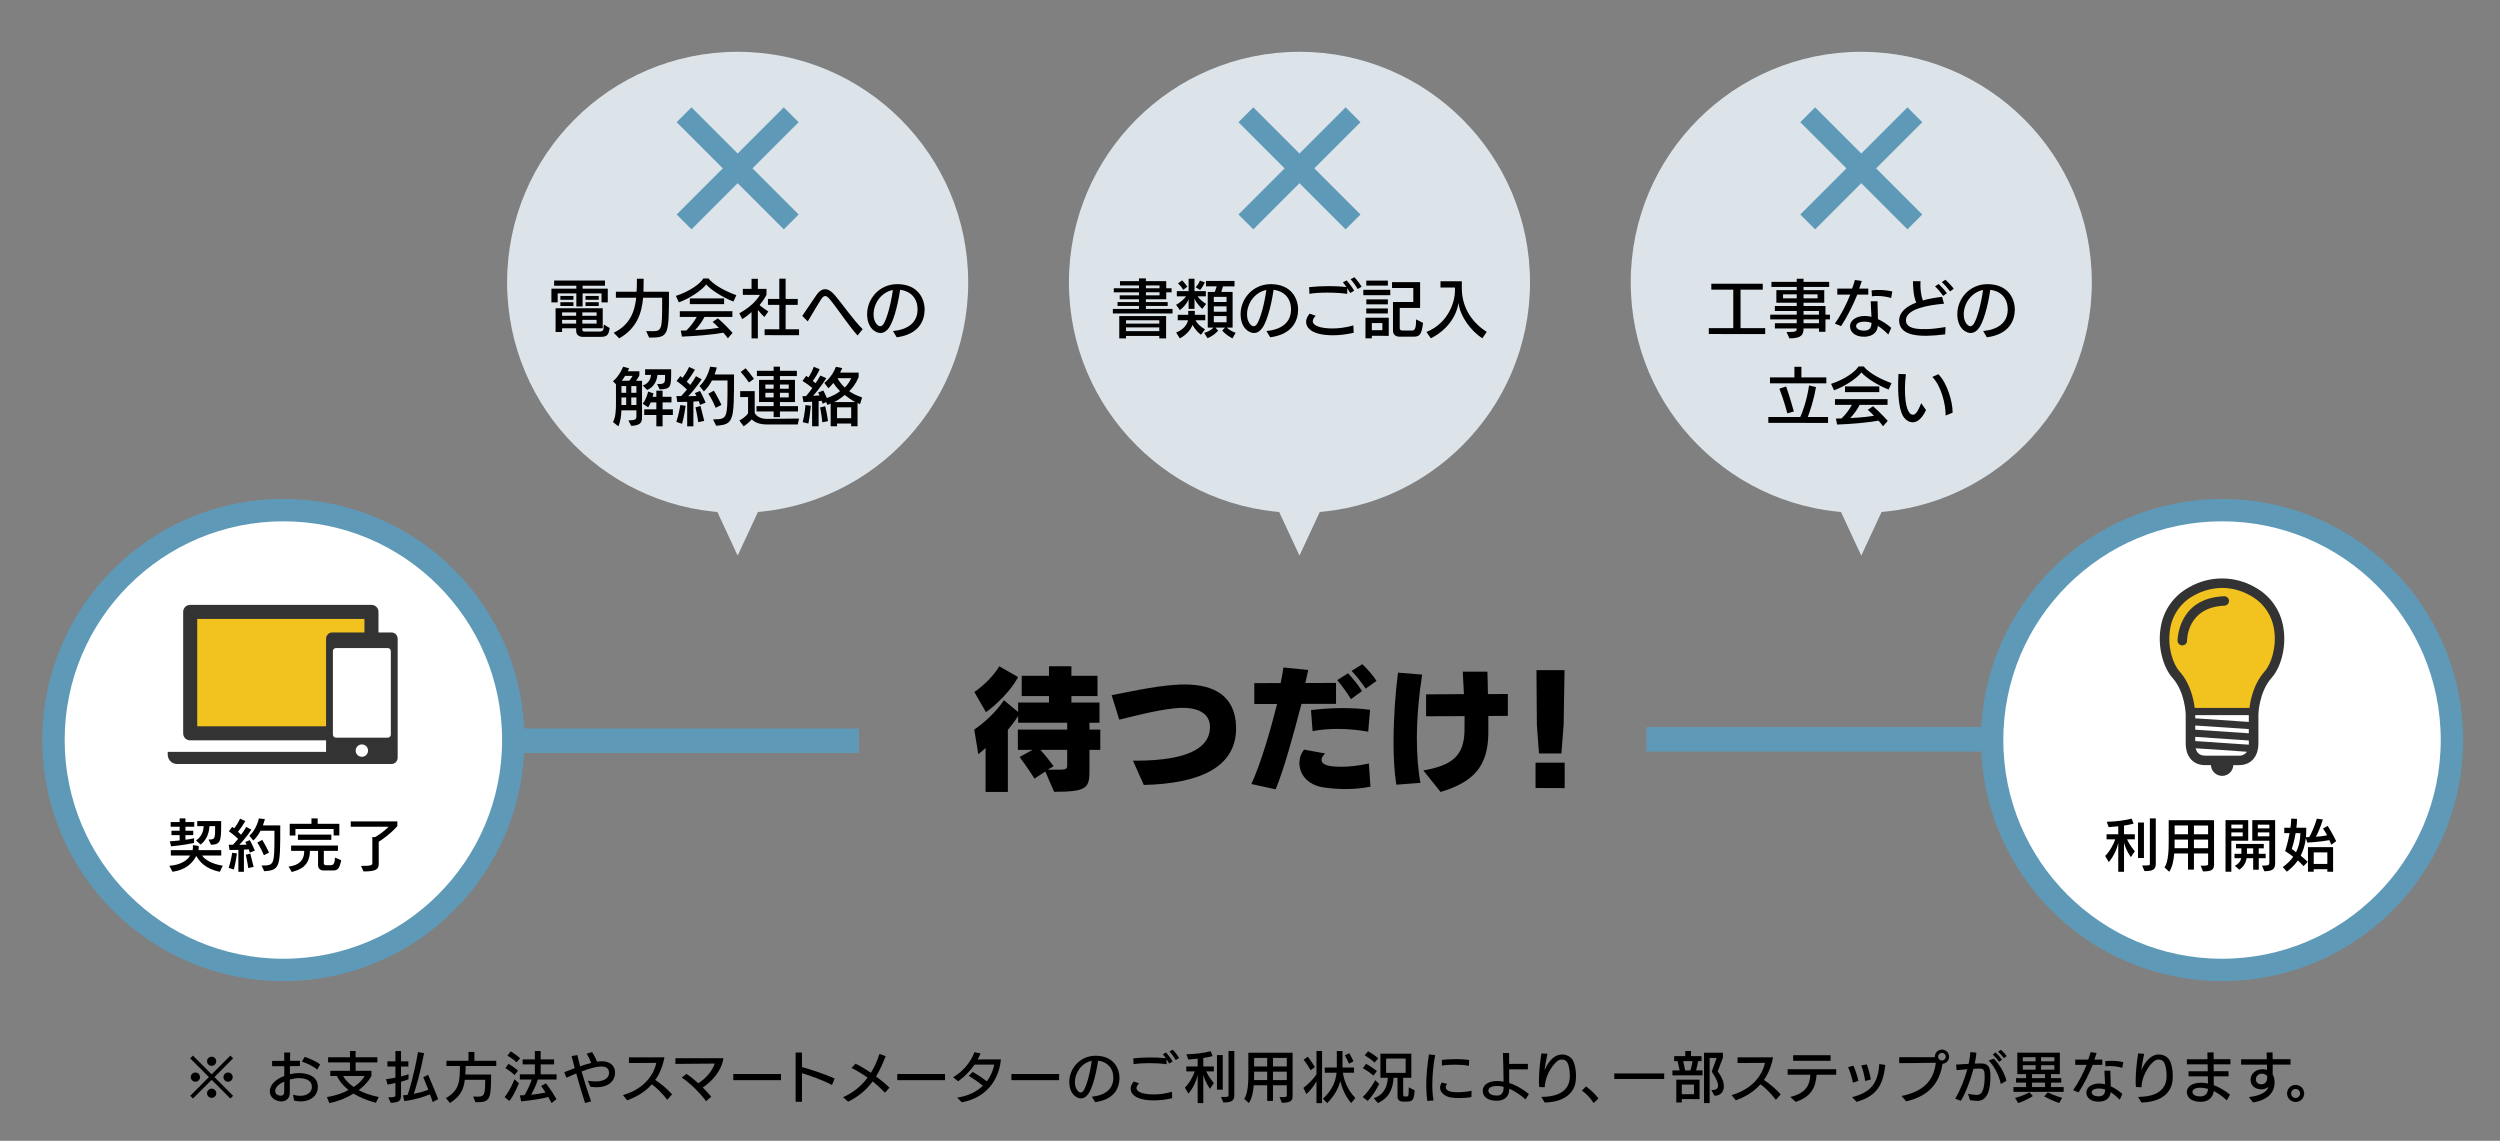 <?xml version="1.0" encoding="utf-8"?>
<!-- Generator: Adobe Illustrator 25.1.0, SVG Export Plug-In . SVG Version: 6.00 Build 0)  -->
<svg version="1.1" id="レイヤー_1" xmlns="http://www.w3.org/2000/svg" xmlns:xlink="http://www.w3.org/1999/xlink" x="0px"
	 y="0px" viewBox="0 0 767 350" style="enable-background:new 0 0 767 350;" xml:space="preserve">
<rect x="0" y="0" width="767" height="350" fill="#808080" stroke="none"/>
<style type="text/css">
	.st0{fill:#5E9AB8;}
	.st1{fill:#FFFFFF;stroke:#5E9AB8;stroke-width:6.862;stroke-miterlimit:10;}
	.st2{fill:#DDE4E9;}
	.st3{fill:none;stroke:#5E9AB8;stroke-width:6.447;stroke-miterlimit:10;}
	.st4{fill:#F2C21E;}
	.st5{fill:#FFFFFF;}
	.st6{fill:#333333;}
</style>
<g>
	
		<rect x="505.135" y="223.068" transform="matrix(-1 -1.224647e-16 1.224647e-16 -1 1123.448 453.647)" class="st0" width="113.179" height="7.51"/>
	<circle class="st1" cx="681.718" cy="227.042" r="70.532"/>
</g>
<g>
	<circle class="st2" cx="226.312" cy="86.624" r="70.73"/>
	<polygon class="st2" points="226.312,170.458 238.049,145.227 214.575,145.227 	"/>
	<g>
		<path d="M184.548,92.775v-2.769h-5.809v4.028h-1.917v-4.028h-5.732v2.769h-1.917v-4.202h7.649v-0.91h-6.816v-1.588h15.607v1.588
			h-6.874v0.91h7.726v4.202H184.548z M178.681,103.348c0,0-1.917,0.019-1.917-1.859v-0.775h-4.318v1.143h-1.994v-7.281h14.464v6.138
			h-6.254v0.484c0,0.503,0.62,0.523,0.62,0.523h4.299c1.414,0,1.665-0.174,1.665-2.149l1.801,1.065
			c-0.31,2.208-0.852,2.711-2.827,2.711H178.681z M171.923,91.981V90.8h4.008v1.181H171.923z M171.923,93.879v-1.162h4.008v1.162
			H171.923z M176.764,95.854h-4.318v1.026h4.318V95.854z M176.764,98.139h-4.318v1.143h4.318V98.139z M183.037,95.854h-4.376v1.026
			h4.376V95.854z M183.037,98.139h-4.376v1.143h4.376V98.139z M179.629,91.981V90.8h4.066v1.181H179.629z M179.629,93.879v-1.162
			h4.066v1.162H179.629z"/>
		<path d="M198.23,101.586c0.775,0,1.414,0.02,1.956,0.02c2.885,0,2.962-0.659,2.962-8.888v-1.375h-5.848
			c-0.426,4.976-2.053,9.449-7.319,12.47l-1.704-1.723c4.783-2.304,6.429-6.177,6.913-10.747h-6.235v-1.84h6.351
			c0.097-1.258,0.097-2.614,0.097-3.989h2.072c0,1.375-0.02,2.75-0.058,3.989h7.823c0,13.69-0.097,14.077-6.08,14.077
			L198.23,101.586z"/>
		<path d="M225.022,92.524c-3.35-1.278-7.009-3.66-8.346-5.248c-1.355,1.762-5.073,4.318-8.403,5.48l-0.91-1.975
			c4.415-1.433,7.552-3.854,8.423-5.344h1.607c1.026,1.355,3.756,3.388,8.52,5.131L225.022,92.524z M223.319,103.793
			c-0.484-0.639-0.93-1.201-1.395-1.724c-3.64,0.659-8.307,1.026-12.702,1.201l-0.368-1.839c0.62,0,1.162-0.039,1.724-0.039
			c1.51-1.414,2.595-3.117,3.175-4.163h-5.189v-1.762h16.13v1.762h-8.559c-0.542,1.123-1.607,2.711-2.885,4.047
			c3.679-0.174,5.848-0.484,7.281-0.697c-0.91-1.026-1.917-1.82-1.917-1.82l1.626-1.104c0,0,2.111,1.781,4.512,4.473
			L223.319,103.793z M211.643,93.318v-1.762h10.514v1.762H211.643z"/>
		<path d="M230.573,103.812v-8.055c-0.658,0.62-1.743,1.491-2.866,2.13l-0.891-1.762c4.86-2.653,6.312-5.654,6.312-5.654h-5.228
			v-1.839h2.672v-3.098h1.937v3.098h2.653v1.82c0,0-0.639,1.375-2.13,3.137c0.542,0.562,1.626,1.259,2.691,1.975l-1.201,1.685
			c-0.852-0.736-1.549-1.646-2.014-2.188v8.752H230.573z M234.581,102.825v-1.801h4.512v-7.494h-3.485v-1.82h3.485v-6.215h1.937
			v6.215h3.718v1.82h-3.718v7.494h4.125v1.82L234.581,102.825z"/>
		<path d="M263.097,102.941c-2.885-3.214-6.681-9.043-8.675-11.308c-0.445-0.523-0.852-0.813-1.259-0.813
			c-0.368,0-0.755,0.271-1.162,0.891c-1.123,1.685-2.982,4.957-4.183,6.894l-1.685-1.685c1.026-1.414,3.35-5.015,4.473-6.583
			c0.813-1.123,1.685-1.607,2.537-1.607c0.91,0,1.801,0.542,2.634,1.452c2.072,2.266,5.925,7.9,8.888,10.805L263.097,102.941z"/>
		<path d="M283.673,95.157c-0.078,3.253-1.743,7.416-8.559,8.326l-1.143-1.917c4.357-0.426,7.417-2.42,7.532-6.409v-0.213
			c0-3.718-2.401-5.673-5.344-6.042c-0.929,6.196-2.343,10.127-3.446,11.695c-0.717,1.007-1.607,1.569-2.595,1.569
			c-1.549,0-4.086-1.569-4.086-5.829c0-4.55,3.64-9.159,9.256-9.159h0.174c6.293,0.097,8.21,4.589,8.21,7.784V95.157z
			 M268.008,96.455c0,2.498,1.355,3.64,2.014,3.64c0.445,0,0.852-0.368,1.104-0.794c0.929-1.549,2.149-5.596,2.808-10.34
			C270.332,89.677,268.008,93.124,268.008,96.455z"/>
		<path d="M192.79,128.959c2.324,0,2.459-0.426,2.459-1.239v-1.839h-4.608c-0.039,1.53-0.213,3.253-0.929,4.918l-1.646-1.316
			c0.813-1.491,0.91-3.621,0.91-5.46v-6.119l-0.91-0.929c2.13-1.801,3.098-4.473,3.098-4.473l1.859,0.523
			c0,0-0.194,0.445-0.426,0.871h3.563v1.278c0,0-0.426,0.871-0.987,1.646h1.801v11.269c0,1.743-0.717,2.421-3.331,2.576
			L192.79,128.959z M192.112,118.445h-1.452v2.072h1.452V118.445z M192.112,121.95h-1.452v2.305h1.452V121.95z M191.783,115.308
			c-0.232,0.407-0.717,1.123-1.026,1.511h2.285c0.581-0.678,1.046-1.511,1.046-1.511H191.783z M195.249,118.445h-1.568v2.072h1.568
			V118.445z M195.249,121.95h-1.568v2.305h1.568V121.95z M201.581,117.787c0.174,0,0.368,0.039,0.523,0.039
			c2.168,0,1.897-0.697,1.936-2.789h-2.343c-0.116,1.355-0.736,3.543-3.137,4.608l-1.375-1.375c1.936-0.62,2.44-2.169,2.556-3.234
			h-1.82v-1.743h7.997v0.194c0,5.383-0.02,5.828-3.524,5.983L201.581,117.787z M201.368,130.799v-3.485h-3.718v-1.723h3.718v-2.13
			h-1.724c-0.213,0.484-0.484,1.065-0.774,1.51l-1.685-1.104c1.162-1.433,1.665-3.737,1.665-3.737l1.646,0.562
			c0,0-0.097,0.503-0.291,1.045h1.162v-1.878h1.917v1.878h2.73v1.724h-2.73v2.13h3.156v1.723h-3.156v3.485H201.368z"/>
		<path d="M207.499,129.443c0.813-2.439,1.22-5.17,1.22-5.17l1.626,0.232c0,0-0.503,3.621-1.084,5.519L207.499,129.443z
			 M210.829,130.799v-7.513c-1.646,0.039-3.04,0.039-3.04,0.039l-0.271-1.82c0,0,0.581,0.02,1.452,0.02
			c0.639-0.678,1.239-1.336,1.782-1.995c-0.775-0.793-2.053-1.859-3.176-2.633l1.162-1.51c0.232,0.174,0.445,0.329,0.659,0.523
			c0.562-0.736,1.394-1.937,2.014-3.331l1.801,0.833c-0.755,1.317-1.839,2.885-2.517,3.679c0.387,0.349,0.774,0.697,1.065,1.007
			c1.123-1.491,1.762-2.691,1.762-2.691l1.762,0.968c0,0-1.994,3.001-4.144,5.189c0.62,0,1.975-0.039,2.517-0.077
			c-0.155-0.349-0.465-0.891-0.465-0.891l1.568-0.659c0.968,1.724,1.724,3.602,1.724,3.602l-1.743,0.678
			c0,0-0.097-0.503-0.349-1.123c-0.387,0.039-1.162,0.078-1.665,0.097v7.61H210.829z M214.218,129.521c0,0-0.31-2.266-0.852-4.55
			l1.549-0.407c0.639,2.479,1.142,4.55,1.142,4.57L214.218,129.521z M218.768,128.669c4.337-0.077,4.435-0.019,4.435-10.495v-1.452
			h-4.764c-0.62,1.201-1.452,2.401-2.498,3.369l-1.336-1.665c2.498-2.188,3.253-5.925,3.253-5.925l2.053,0.232
			c0,0-0.213,0.91-0.658,2.149h5.944c0,14.31-0.019,15.355-5.499,15.723L218.768,128.669z M219.582,125.125
			c-1.084-2.653-2.266-4.337-2.266-4.337l1.704-0.929c0,0,1.084,1.723,2.324,4.356L219.582,125.125z"/>
		<path d="M235.124,130.218c-2.033,0-3.505-0.601-4.493-1.549c-0.484,0.562-1.278,1.336-2.479,2.13l-1.316-1.781
			c1.917-1.007,2.672-2.208,2.672-2.208v-4.996h-2.42v-1.82h4.454v6.7c0.484,0.949,1.685,1.82,3.834,1.82h0.078l9.701-0.097
			l-0.407,1.801H235.124z M229.779,117.341c0,0-1.2-1.781-2.537-3.233l1.511-1.123c1.375,1.549,2.556,3.253,2.556,3.253
			L229.779,117.341z M239.287,126.229v1.743h-1.937v-1.743h-5.248v-1.627h5.248v-1.258h-4.473v-6.797h4.473v-1.162h-5.131v-1.626
			h5.131V112.5h1.937v1.259h5.189v1.626h-5.189v1.162h4.608v6.797h-4.608v1.258h5.538v1.627H239.287z M237.35,117.98h-2.537v1.278
			h2.537V117.98z M237.35,120.517h-2.537v1.414h2.537V120.517z M241.978,117.98h-2.691v1.278h2.691V117.98z M241.978,120.517h-2.691
			v1.414h2.691V120.517z"/>
		<path d="M261.141,130.78v-0.833h-4.337v0.833h-1.956v-7.01c-0.232,0.155-0.62,0.349-0.949,0.465l-0.465-0.891l-1.045,0.522
			l-0.31-0.929c-0.368,0.058-0.542,0.116-0.929,0.136v7.707h-1.995v-7.533c-1.297,0.078-2.653,0.116-2.653,0.116l-0.31-1.839h1.104
			c0.794-0.91,1.491-1.839,1.937-2.479c-0.639-0.542-1.878-1.491-3.04-2.168l1.162-1.569c0.232,0.174,0.503,0.349,0.678,0.503
			c0.581-0.891,1.239-2.149,1.626-3.272l1.82,0.735c-0.6,1.375-1.472,2.769-2.111,3.563c0.368,0.31,0.601,0.503,0.833,0.717
			c0.852-1.162,1.491-2.343,1.491-2.343l1.82,0.813c0,0-1.878,3.04-4.066,5.421c0.581-0.019,1.491-0.077,1.995-0.135
			c-0.097-0.271-0.291-0.62-0.446-0.872l1.607-0.639c0.465,0.949,0.852,1.743,1.104,2.323c1.685-0.62,3.098-1.336,4.028-2.13
			c-0.988-0.949-1.607-1.82-2.072-2.498c-0.755,0.968-1.511,1.626-1.511,1.626l-1.239-1.646c0,0,2.362-1.724,3.544-4.938
			l1.956,0.406c-0.213,0.484-0.445,0.949-0.678,1.375h5.693v1.355c0,0-0.891,2.479-2.885,4.337c1.065,0.794,2.343,1.355,3.97,1.936
			l-0.659,2.072c-0.213-0.078-0.522-0.291-0.755-0.407v7.165H261.141z M246.27,129.521c0.659-2.517,0.833-5.248,0.833-5.248
			l1.665,0.213c0,0-0.329,3.505-0.755,5.461L246.27,129.521z M252.292,129.56c0,0-0.271-2.556-0.678-4.55l1.569-0.368
			c0.562,2.285,0.852,4.55,0.852,4.57L252.292,129.56z M262.38,123.344c-1.007-0.503-2.439-1.53-3.233-2.169
			c-0.794,0.716-2.188,1.704-3.234,2.169H262.38z M261.141,124.971h-4.337v3.331h4.337V124.971z M256.919,116.025
			c0.445,0.774,1.084,1.762,2.246,2.866c1.453-1.375,1.975-2.866,1.975-2.866H256.919z"/>
	</g>
	<line class="st3" x1="209.874" y1="35.211" x2="242.75" y2="68.087"/>
	<line class="st3" x1="242.75" y1="35.211" x2="209.874" y2="68.087"/>
</g>
<g>
	<circle class="st2" cx="398.676" cy="86.624" r="70.73"/>
	<polygon class="st2" points="398.676,170.458 410.413,145.227 386.939,145.227 	"/>
	<g>
		<path d="M341.42,96.164V94.79h8.016v-0.93h-6.583v-1.181h6.583v-0.871h-5.906v-1.201h5.906v-0.93h-7.726v-1.239h7.726v-0.852
			h-5.828V86.25h5.828v-0.833h2.13v0.833h6.235v2.188h1.646v1.239h-1.646v2.13h-6.235v0.871h6.68v1.181h-6.68v0.93h8.171v1.375
			H341.42z M355.671,103.812v-0.755h-10.205v0.755h-2.072v-6.835h14.368v6.854L355.671,103.812z M355.671,98.255h-10.205v1.026
			h10.205V98.255z M355.671,100.443h-10.205v1.143h10.205V100.443z M355.749,87.586h-4.182v0.852h4.182V87.586z M355.749,89.677
			h-4.182v0.93h4.182V89.677z"/>
		<path d="M368.851,94.75c0,0-1.491-1.2-2.381-3.137v3.156h-1.801v-2.924c-0.949,2.13-2.692,3.292-2.692,3.292l-1.162-1.626
			c0,0,1.685-0.813,3.098-2.595h-2.866V89.31h3.621v-3.795h1.801v3.795h3.485v1.607h-2.537c0.968,1.395,2.633,2.324,2.633,2.324
			L368.851,94.75z M368.463,102.709c-1.181-0.852-2.091-2.091-2.595-3.04c-0.62,1.646-2.014,3.176-3.911,4.144l-1.123-1.801
			c2.014-0.774,3.253-2.13,3.66-3.756h-3.156V96.59h3.214v-1.22h2.014v1.22h3.214v1.665h-2.982c0.407,0.93,1.472,1.956,2.885,2.789
			L368.463,102.709z M363.022,88.922c0,0-0.678-1.181-1.607-1.975l1.259-0.93c0.91,0.852,1.588,1.937,1.588,1.937L363.022,88.922z
			 M366.837,88.128c0,0,0.91-0.91,1.297-2.053l1.53,0.562c-0.658,1.395-1.472,2.324-1.472,2.324L366.837,88.128z M378.145,103.812
			c-2.014-0.968-3.175-2.401-3.175-2.401l0.891-0.91h-2.982l0.852,0.93c0,0-1.336,1.607-3.292,2.323l-0.987-1.626
			c1.414-0.426,2.401-1.065,2.827-1.626h-1.743v-10.94h2.169c0.213-0.542,0.445-1.258,0.581-1.723h-3.292v-1.646h8.752v1.666h-3.543
			c-0.136,0.542-0.33,1.2-0.503,1.704h3.466v10.94h-1.801c0.503,0.503,1.491,1.162,2.711,1.588L378.145,103.812z M376.306,91.072
			h-3.912v1.587h3.912V91.072z M376.306,93.976h-3.912v1.665h3.912V93.976z M376.306,96.978h-3.912v1.897h3.912V96.978z"/>
		<path d="M398.257,95.157c-0.077,3.253-1.743,7.416-8.559,8.326l-1.143-1.917c4.356-0.426,7.416-2.42,7.532-6.409v-0.213
			c0-3.718-2.4-5.673-5.344-6.042c-0.93,6.196-2.344,10.127-3.447,11.695c-0.716,1.007-1.606,1.569-2.595,1.569
			c-1.549,0-4.085-1.569-4.085-5.829c0-4.55,3.64-9.159,9.255-9.159h0.175c6.293,0.097,8.21,4.589,8.21,7.784V95.157z
			 M382.592,96.455c0,2.498,1.355,3.64,2.014,3.64c0.445,0,0.853-0.368,1.104-0.794c0.93-1.549,2.149-5.596,2.808-10.34
			C384.915,89.677,382.592,93.124,382.592,96.455z"/>
		<path d="M415.31,102.089c-2.227,0.523-4.376,0.774-6.352,0.774c-6.622,0-8.249-2.381-8.249-4.105c0-0.833,0.368-1.704,1.104-2.537
			l1.839,0.658c-0.581,0.581-0.891,1.143-0.891,1.646c0,1.414,2.401,2.246,6.061,2.246c1.956,0,4.163-0.29,6.391-0.929
			L415.31,102.089z M414.244,89.891c-0.252-0.465-0.581-0.988-0.91-1.491v1.762c-1.858-0.271-4.008-0.387-6.08-0.387
			c-2.053,0-4.008,0.116-5.519,0.368l-0.097-2.052c1.897-0.194,3.931-0.31,6.061-0.31c1.763,0,3.563,0.078,5.402,0.271
			c-0.367-0.503-0.735-1.007-1.104-1.414l1.162-0.62c0.735,0.833,1.704,2.13,2.304,3.176L414.244,89.891z M416.549,88.67
			c-0.62-1.045-1.414-2.149-2.188-3.001l1.162-0.62c0.678,0.697,1.607,1.878,2.227,2.924L416.549,88.67z"/>
		<path d="M418.265,90.568v-1.666h8.269v1.666H418.265z M420.879,103.019v0.775h-1.955v-6.312h7.145v5.557L420.879,103.019z
			 M419.175,87.625v-1.53h6.622v1.53H419.175z M419.175,96.164v-1.53h6.622v1.53H419.175z M419.194,93.376v-1.53h6.603v1.53H419.194
			z M424.112,99.107h-3.233v2.208h3.233V99.107z M429.186,103.29c0,0-1.819-0.039-1.819-1.801v-8.83h6.234v-4.298h-6.525V86.56
			h8.617v7.919h-6.255v6.216c0,0.736,0.813,0.716,0.813,0.716h2.75c0.909,0,1.452-0.078,1.452-3.427l2.149,1.104
			c-0.484,3.583-1.026,4.202-2.905,4.202H429.186z"/>
		<path d="M454.777,103.793c-3.505-2.285-6.777-6.623-7.319-10.863c-0.639,4.298-3.641,8.442-8.481,10.863l-1.355-1.937
			c7.126-2.866,8.753-9.875,8.753-12.373v-1.278h-4.435v-1.917h6.545v2.188c0,4.899,2.266,9.914,7.648,13.341L454.777,103.793z"/>
	</g>
	<line class="st3" x1="382.238" y1="35.211" x2="415.113" y2="68.087"/>
	<line class="st3" x1="415.113" y1="35.211" x2="382.238" y2="68.087"/>
</g>
<g>
	<circle class="st2" cx="571.039" cy="86.624" r="70.73"/>
	<polygon class="st2" points="571.039,170.458 582.776,145.227 559.302,145.227 	"/>
	<g>
		<path d="M524.255,102.477v-1.801h7.513V88.864h-6.738v-1.82h15.781v1.82h-6.816v11.812h7.571v1.82L524.255,102.477z"/>
		<path d="M558.057,101.799v-1.026h-4.725c0,1.937-0.64,3.04-4.338,3.04l-0.891-1.956h0.697c2.11,0,2.439-0.213,2.439-1.084h-6.699
			v-1.607h6.699v-1.181h-8.133v-1.452h8.133v-1.123h-6.719v-1.53h6.719v-1.007h-6.254v-3.854h6.254v-0.987h-7.765v-1.549h7.765
			v-0.968h2.092v0.968h7.861v1.549h-7.861v0.987h6.351v3.854h-6.351v1.007h6.719v2.653h1.375v1.452h-1.375v3.814H558.057z
			 M551.24,90.297h-4.202v1.239h4.202V90.297z M557.63,90.297h-4.298v1.239h4.298V90.297z M558.057,95.409h-4.725v1.123h4.725
			V95.409z M558.057,97.984h-4.725v1.181h4.725V97.984z"/>
		<path d="M562.93,99.262c1.994-2.769,3.582-6.002,4.743-8.888h-3.988v-1.839h4.55c0.349-0.949,0.62-1.84,0.853-2.634l2.11,0.31
			c-0.232,0.736-0.503,1.51-0.794,2.324h2.788v1.839h-3.369c-1.297,3.176-3.001,6.661-4.976,9.682L562.93,99.262z M579.33,102.631
			c-1.046-1.045-2.11-1.975-3.195-2.653c-0.232,2.053-1.626,3.214-3.969,3.331h-0.368c-2.498,0-4.202-1.316-4.202-3.156v-0.039
			c0-2.091,2.266-3.176,4.473-3.176c0.678,0,1.375,0.078,2.092,0.252c-0.059-1.51-0.175-3.253-0.232-4.764h2.091
			c0.059,1.743,0.116,3.641,0.136,5.48c1.355,0.62,2.73,1.51,4.086,2.672L579.33,102.631z M571.934,101.431
			c1.801-0.039,2.188-0.968,2.246-2.401c-0.678-0.232-1.375-0.349-2.092-0.349c-1.858,0-2.633,0.659-2.633,1.336v0.019
			c0,0.697,0.774,1.395,2.343,1.395H571.934z M580.201,91.42c-1.277-0.387-2.885-0.62-4.279-0.62c-0.581,0-1.123,0.039-1.607,0.116
			l-0.116-1.82c0.543-0.097,1.298-0.136,2.131-0.136c1.336,0,2.924,0.136,4.24,0.465L580.201,91.42z"/>
		<path d="M596.789,102.573c-1.839,0.252-3.95,0.426-5.499,0.445h-0.562c-2.866,0-7.958-0.368-8.074-4.569v-0.097
			c0-2.556,2.168-4.337,5.247-5.519c-0.91-2.052-0.968-4.938-1.007-6.564h2.323c-0.019,0.271-0.038,0.62-0.038,0.987
			c0,1.452,0.193,3.485,0.755,4.918c1.82-0.523,3.854-0.872,5.887-1.104l0.6,2.11c-4.646,0.387-11.676,1.549-11.676,5.035v0.039
			c0,2.498,3.233,2.711,5.461,2.711h1.045c1.104,0,3.641-0.291,5.635-0.639L596.789,102.573z M596.17,90.781
			c-0.678-0.949-1.588-2.091-2.498-2.905l1.104-0.755c0.794,0.774,1.82,1.859,2.537,2.827L596.17,90.781z M598.3,89.406
			c-0.736-0.987-1.704-2.072-2.557-2.846l1.085-0.736c0.755,0.62,1.84,1.762,2.575,2.75L598.3,89.406z"/>
		<path d="M618.14,95.157c-0.077,3.253-1.742,7.416-8.559,8.326l-1.142-1.917c4.356-0.426,7.416-2.42,7.532-6.409v-0.213
			c0-3.718-2.401-5.673-5.345-6.042c-0.93,6.196-2.343,10.127-3.446,11.695c-0.717,1.007-1.607,1.569-2.595,1.569
			c-1.549,0-4.086-1.569-4.086-5.829c0-4.55,3.641-9.159,9.256-9.159h0.174c6.294,0.097,8.21,4.589,8.21,7.784V95.157z
			 M602.476,96.455c0,2.498,1.355,3.64,2.014,3.64c0.445,0,0.852-0.368,1.104-0.794c0.93-1.549,2.149-5.596,2.808-10.34
			C604.799,89.677,602.476,93.124,602.476,96.455z"/>
		<path d="M542.527,129.734v-1.801h9.798c0.543-1.123,2.033-4.996,2.691-9.682l2.131,0.503c-0.736,4.299-1.898,7.494-2.518,9.178
			h6.216v1.82L542.527,129.734z M543.031,117.612v-1.82h7.493v-3.253h2.149v3.253h7.648v1.82H543.031z M548.356,126.81
			c0,0-1.065-4.085-2.44-7.571l2.072-0.678c1.239,3.543,2.362,7.687,2.362,7.687L548.356,126.81z"/>
		<path d="M579.428,119.51c-3.351-1.278-7.01-3.66-8.346-5.248c-1.355,1.762-5.073,4.318-8.404,5.48l-0.91-1.975
			c4.415-1.433,7.552-3.854,8.424-5.344h1.606c1.026,1.355,3.757,3.388,8.521,5.131L579.428,119.51z M577.724,130.78
			c-0.484-0.639-0.93-1.201-1.395-1.724c-3.641,0.659-8.307,1.026-12.702,1.201l-0.368-1.839c0.62,0,1.162-0.039,1.724-0.039
			c1.51-1.414,2.595-3.117,3.176-4.163h-5.189v-1.762h16.13v1.762h-8.559c-0.543,1.123-1.607,2.711-2.886,4.047
			c3.679-0.174,5.848-0.484,7.281-0.697c-0.91-1.026-1.917-1.82-1.917-1.82l1.626-1.104c0,0,2.11,1.781,4.512,4.473L577.724,130.78z
			 M566.047,120.304v-1.762h10.515v1.762H566.047z"/>
		<path d="M590.903,125.823c-1.607,3.311-3.156,3.737-4.105,3.737s-1.897-0.484-2.672-1.491c-1.259-1.607-1.781-5.519-1.781-9.701
			c0-1.201,0.038-2.44,0.116-3.64l2.265,0.077c-0.174,1.355-0.29,2.943-0.29,4.531c0,6.061,1.297,7.9,2.439,7.9
			c0.116,0,0.232-0.02,0.349-0.058c0.853-0.291,1.549-1.898,2.208-3.485L590.903,125.823z M596.925,127.488v-0.077
			c0-3.331-1.278-8.869-4.086-11.773l1.84-0.833c2.77,2.73,4.376,8.52,4.376,11.599v0.213L596.925,127.488z"/>
	</g>
	<line class="st3" x1="554.601" y1="35.211" x2="587.477" y2="68.087"/>
	<line class="st3" x1="587.477" y1="35.211" x2="554.601" y2="68.087"/>
</g>
<g>
	<path d="M334.248,230.064v5.946c0,5.623-0.364,6.917-10.841,6.917l-2.71-6.229l-3.317,2.185c0,0-2.144-3.438-4.571-6.634
		l3.964-2.185h-4.49v-6.229h15.129v-2.104h-15.048v-2.063c-1.254,2.023-3.155,4.248-3.155,4.248v19.053h-6.836v-13.511
		c-0.849,0.849-2.225,1.941-2.225,1.941l-1.254-7.564c0,0,5.623-3.681,9.102-9.021l4.369,3.641v-2.913h9.465v-1.981h-8.374v-6.229
		h8.374v-2.913h6.877v2.913h8.009v6.229h-8.009v1.981h8.616v6.189h-3.074v2.104h3.317v6.229H334.248z M298.935,212.307
		c0,0,4.935-3.276,7.645-7.889l5.785,3.317c-3.56,6.392-9.87,10.76-9.87,10.76L298.935,212.307z M327.412,230.064H319.2
		c2.063,2.266,4.045,5.016,4.045,5.016l-1.82,1.052h3.843c1.941,0,2.144-0.404,2.144-1.213V230.064z"/>
	<path d="M379.232,223.431c0,12.135-11.447,16.989-28.315,17.394l-3.317-7.442h0.688c17.92,0,22.936-4.814,22.936-10.355
		c0-3.884-3.236-5.866-8.414-5.866c-0.931,0-1.942,0.081-2.994,0.202c-6.067,0.729-12.863,2.589-16.423,3.438l-2.346-7.523
		c4.854-0.89,12.459-2.71,19.781-3.195c0.93-0.081,1.82-0.081,2.71-0.081c8.859,0,15.493,3.438,15.695,13.065V223.431z"/>
	<path d="M383.928,240.541c3.074-6.796,5.865-16.585,7.888-24.554h-6.998v-6.392l8.091-0.04c0.364-1.739,0.647-3.357,0.85-4.773
		l7.604,0.769c-0.283,1.335-0.566,2.67-0.89,4.005l9.425-0.04v6.432h-10.599c-2.508,9.546-5.339,19.982-7.928,26.212
		L383.928,240.541z M420.455,241.351c-2.629,0.525-5.218,0.728-7.604,0.728c-2.549,0-4.813-0.202-6.675-0.485
		c-5.137-0.728-7.523-4.166-7.523-7.483c0-1.496,0.485-2.953,1.456-4.126l6.432,1.173c-0.769,0.769-1.092,1.457-1.092,1.982
		c0,1.941,3.762,2.104,6.067,2.104c2.185,0,5.016-0.243,8.454-1.012L420.455,241.351z M419.768,224.482
		c-2.912-0.526-6.189-0.85-9.425-0.85c-2.63,0-5.259,0.202-7.646,0.688l-0.485-6.472c3.114-0.364,6.391-0.607,9.627-0.607
		c2.913,0,5.785,0.162,8.495,0.526L419.768,224.482z M414.469,214.49c-1.093-1.86-2.791-4.166-4.207-5.824l3.316-2.104
		c1.335,1.416,3.074,3.52,4.288,5.461L414.469,214.49z M418.999,211.255c-1.254-1.78-2.872-3.965-4.328-5.421l3.276-2.062
		c1.456,1.335,3.397,3.56,4.369,5.137L418.999,211.255z"/>
	<path d="M428.387,240.743c-0.606-3.722-0.85-8.292-0.85-13.025c0-7.604,0.607-15.654,1.376-21.357l7.402,0.606
		c-1.012,6.432-1.618,13.188-1.618,19.619c0,4.772,0.323,9.385,1.092,13.591L428.387,240.743z M436.68,236.375
		c8.858-1.537,12.378-4.531,12.62-11.853c0.041-1.496,0.041-3.114,0.041-4.813l-11.812,0.04v-6.715l11.609-0.081l-0.364-6.876h7.564
		c0.081,2.062,0.121,4.409,0.161,6.876l6.108-0.04v6.715l-5.986,0.04v5.381c-0.122,10.477-4.976,15.007-14.644,17.92L436.68,236.375
		z"/>
	<path d="M471.105,241.755v-7.767h8.939v7.807L471.105,241.755z M472.157,231.156l-0.647-8.777l-0.121-16.787h8.615l-0.282,16.746
		l-0.688,8.818H472.157z"/>
</g>
<g>
	<path d="M70.669,337.025l-5.731-5.731l-5.731,5.731l-0.846-0.828l5.731-5.749l-5.748-5.748l0.845-0.846l5.748,5.749l5.749-5.749
		l0.829,0.846l-5.731,5.748l5.731,5.749L70.669,337.025z M59.951,331.869c-0.778,0-1.42-0.626-1.42-1.403
		c0-0.778,0.642-1.421,1.42-1.421s1.42,0.643,1.42,1.421C61.371,331.243,60.729,331.869,59.951,331.869z M64.938,327
		c-0.777,0-1.42-0.609-1.42-1.403c0-0.778,0.643-1.403,1.42-1.403c0.761,0,1.403,0.625,1.403,1.403
		C66.341,326.374,65.699,327,64.938,327z M64.938,336.822c-0.777,0-1.42-0.625-1.42-1.403c0-0.777,0.643-1.42,1.42-1.42
		c0.778,0,1.42,0.643,1.42,1.42C66.358,336.197,65.716,336.822,64.938,336.822z M69.977,331.869c-0.778,0-1.42-0.626-1.42-1.403
		c0-0.778,0.643-1.421,1.42-1.421c0.761,0,1.42,0.643,1.42,1.421C71.396,331.243,70.737,331.869,69.977,331.869z"/>
	<path d="M97.51,333.492c0,2.637-2.198,4.429-5.241,4.429c-0.642,0-1.318-0.084-2.029-0.253l-0.338-1.826
		c0.828,0.254,1.572,0.355,2.231,0.355c2.266,0,3.551-1.269,3.551-2.705v-0.085c-0.068-2.012-1.928-2.62-4.092-2.638
		c-0.744,0-1.69,0.152-2.671,0.423c0,1.487-0.017,2.908-0.017,4.092c0,1.961-1.471,2.637-2.519,2.637h-0.034
		c-1.471,0-3.567-0.93-3.567-3.077c0-2.265,2.08-3.837,4.429-4.733v-3.01l-3.736,0.018v-1.623l3.736-0.034
		c0-0.93-0.017-1.809-0.034-2.553h1.843c-0.017,0.761-0.034,1.64-0.034,2.553l3.026-0.017v1.623l-3.06,0.017
		c0,0.828-0.017,1.657-0.017,2.485c0.98-0.236,1.928-0.355,2.722-0.355c1.099,0,5.85,0.187,5.85,4.21V333.492z M87.197,331.818
		c-1.539,0.692-2.773,1.707-2.773,2.925c0,0.963,0.981,1.42,1.691,1.42c0.812-0.017,1.082-0.541,1.082-1.251V331.818z
		 M97.324,328.166c-1.555-1.302-3.5-2.079-4.683-2.451l0.794-1.454c1.15,0.321,3.449,1.251,4.785,2.299L97.324,328.166z"/>
	<path d="M115.319,338.327c-2.722-0.71-5.14-1.725-6.864-2.823c-1.758,1.133-4.312,2.299-7.405,2.925l-0.761-1.86
		c2.79-0.422,5.089-1.284,6.627-2.181c-2.012-1.572-3.094-3.229-3.55-4.277h-2.029v-1.589h6.036v-2.57h-6.712v-1.589h6.712v-1.911
		h1.724v1.911h6.678v1.589h-6.678v2.57h4.853v1.555c0,0-0.93,2.147-3.922,4.379c1.504,0.862,3.652,1.572,6.171,2.113
		L115.319,338.327z M105.294,330.11c0.321,0.812,1.437,2.13,3.195,3.382c2.705-1.759,3.364-3.382,3.364-3.382H105.294z"/>
	<path d="M119.096,336.653c2.062,0,2.215-0.067,2.215-0.964v-3.432c-0.744,0.186-1.488,0.338-2.401,0.507l-0.473-1.674
		c1.099-0.135,2.012-0.287,2.874-0.474v-3.397h-2.452v-1.606h2.452v-3.145h1.725v3.145h2.249v1.606h-2.249v3.043
		c1.217-0.288,2.299-0.693,2.299-0.693v1.556c0,0-0.913,0.389-2.299,0.744v3.77c0,1.928-0.169,2.57-3.145,2.705L119.096,336.653z
		 M132.757,338.107c-0.253-0.744-0.524-1.556-0.862-2.367c-1.657,0.71-4.294,1.606-7.845,2.08l-0.423-1.775
		c0.558-0.034,0.93-0.068,1.437-0.169c0.474-1.302,1.826-5.479,3.179-13.104l1.876,0.339c-1.285,6.509-2.519,10.516-3.162,12.494
		c1.894-0.423,3.331-0.829,4.447-1.285c-0.744-1.995-1.556-3.805-1.556-3.805l1.488-0.777c0,0,1.826,4.193,3.094,7.473
		L132.757,338.107z"/>
	<path d="M145.156,336.417c0.49,0,0.93,0.033,1.302,0.033c2.097,0,2.401-0.389,2.401-5.173h-6.255
		c-0.355,3.06-1.386,5.038-4.531,7.134l-1.285-1.521c4.142-2.315,4.311-5.105,4.311-9.84h-4.142v-1.589h6.78v-2.722h1.809v2.722
		h6.712v1.589h-9.4c0,0.981-0.051,1.843-0.102,2.621h7.913c0,8.048-0.439,8.487-4.802,8.487L145.156,336.417z"/>
	<path d="M154.817,336.586c1.86-2.283,3.009-5.461,3.009-5.461l1.37,1.2c0,0-1.353,3.517-2.908,5.444L154.817,336.586z
		 M157.894,329.823c-1.353-1.251-2.84-2.131-2.84-2.131l0.98-1.335c0,0,1.572,0.98,2.891,2.113L157.894,329.823z M158.486,325.918
		c-1.251-1.184-2.807-2.046-2.807-2.046l0.998-1.319c0,0,1.606,0.964,2.891,2.113L158.486,325.918z M169.238,338.429
		c-0.372-0.677-0.693-1.319-1.031-1.877c-1.217,0.338-3.872,0.913-8.318,1.353l-0.406-1.843c0.524,0,0.98-0.017,1.454-0.067
		c1.065-1.81,1.894-3.771,2.198-4.802h-3.652v-1.589h4.615v-3.044h-3.753v-1.538h3.753v-2.57h1.775v2.57h4.125v1.538h-4.125v3.044
		h4.886v1.589h-5.749c-0.135,0.558-0.964,2.739-2.029,4.684c1.606-0.17,3.162-0.406,4.396-0.711
		c-0.777-1.251-1.369-1.978-1.369-1.978l1.488-0.828c0,0,1.589,1.994,3.229,4.852L169.238,338.429z"/>
	<path d="M179.491,338.395c-0.727-2.181-1.792-5.765-2.705-9.045c-0.998,0.405-2.012,0.846-3.009,1.285l-0.66-1.691l3.212-1.233
		c-0.372-1.403-0.71-2.688-0.963-3.703l1.758-0.321c0.253,1.082,0.541,2.249,0.862,3.449c1.15-0.389,2.316-0.744,3.398-1.031
		c-0.372-0.964-0.93-2.097-1.386-2.841l1.657-0.49c0.474,0.728,1.099,1.894,1.521,2.959c0.237-0.067,0.626-0.102,0.795-0.102
		c0.236-0.017,0.473-0.033,0.693-0.033c2.283,0,3.957,1.149,4.041,3.397v0.102c0,2.418-1.86,4.464-5.698,4.464
		c-0.575,0-1.2-0.051-1.876-0.152l-0.795-1.859c0.862,0.151,1.657,0.236,2.367,0.236c2.705,0,4.159-1.082,4.159-2.604v-0.102
		c-0.068-1.505-1.15-1.877-2.384-1.877c-0.135,0-0.287,0.018-0.422,0.018c-1.386,0.084-3.398,0.659-5.63,1.504
		c0.896,3.146,1.944,6.425,2.925,9.197L179.491,338.395z"/>
	<path d="M204.722,337.431c-1.589-2.079-3.246-3.651-4.734-4.768c-2.282,2.57-5.123,4.041-7.557,4.92l-1.319-1.606
		c6.458-1.843,9.485-6.188,10.246-9.89l-8.403,0.051v-1.742l10.888-0.017c-0.507,2.857-1.521,5.14-2.807,6.949
		c1.572,1.048,3.652,2.688,5.157,4.412L204.722,337.431z"/>
	<path d="M216.614,337.837c-2.062-2.823-5.156-5.715-7.456-7.253l1.437-1.116c0.947,0.575,2.299,1.657,3.635,2.874
		c2.654-1.674,4.362-4.007,5.055-6.035l-12.071,0.102v-1.742c0,0,14.117-0.017,14.743-0.017c-0.592,4.023-3.669,7.236-6.357,8.994
		c1.048,1.049,1.995,2.062,2.604,2.823L216.614,337.837z"/>
	<path d="M224.972,331.396v-1.894h14.641v1.894H224.972z"/>
	<path d="M255.259,332.866c-2.891-1.505-6.458-2.772-9.214-3.618v8.792H244.1v-15.115h1.944v4.446
		c2.231,0.626,7.354,2.249,10.026,3.534L255.259,332.866z"/>
	<path d="M271.496,335.25c-1.082-1.167-2.367-2.35-3.771-3.466c-1.758,2.367-4.125,4.564-7.506,6.205l-1.573-1.37
		c2.976-1.318,5.495-3.279,7.524-6.002c-1.64-1.166-3.331-2.197-4.92-2.958l1.217-1.319c1.302,0.592,3.009,1.623,4.717,2.79
		c1.048-1.674,1.927-3.584,2.638-5.782l1.894,0.693c-0.744,1.927-1.64,4.091-2.942,6.205c1.657,1.233,3.178,2.484,4.125,3.466
		L271.496,335.25z"/>
	<path d="M275.289,331.396v-1.894h14.641v1.894H275.289z"/>
	<path d="M293.657,336.738c3.466-0.491,6.036-1.86,7.861-3.618c-1.353-1.167-2.772-2.131-4.294-3.061l1.184-1.2
		c1.099,0.608,2.857,1.707,4.345,2.891c1.234-1.623,1.961-3.415,2.282-5.14h-6.036c-1.268,1.86-2.942,3.636-5.038,5.14l-1.539-1.268
		c3.263-1.826,5.697-5.156,6.509-7.659l1.894,0.372c-0.236,0.608-0.524,1.218-0.862,1.843c1.927,0,6.577-0.017,7.118-0.017
		c-0.423,4.818-3.229,11.514-12.004,13.17L293.657,336.738z"/>
	<path d="M310.3,331.396v-1.894h14.641v1.894H310.3z"/>
	<path d="M343.46,330.871c-0.068,2.841-1.521,6.476-7.473,7.27l-0.998-1.674c3.804-0.371,6.475-2.113,6.577-5.596v-0.186
		c0-3.246-2.097-4.954-4.667-5.275c-0.812,5.41-2.045,8.843-3.009,10.212c-0.625,0.879-1.403,1.369-2.266,1.369
		c-1.353,0-3.567-1.369-3.567-5.089c0-3.973,3.179-7.997,8.082-7.997h0.152c5.495,0.085,7.168,4.007,7.168,6.797V330.871z
		 M329.783,332.004c0,2.181,1.184,3.179,1.758,3.179c0.389,0,0.744-0.321,0.964-0.693c0.812-1.353,1.876-4.886,2.452-9.028
		C331.812,326.087,329.783,329.096,329.783,332.004z"/>
	<path d="M359.63,336.924c-1.944,0.456-3.821,0.676-5.545,0.676c-5.782,0-7.202-2.079-7.202-3.584c0-0.727,0.321-1.487,0.964-2.215
		l1.606,0.575c-0.507,0.507-0.778,0.997-0.778,1.437c0,1.234,2.097,1.962,5.292,1.962c1.708,0,3.635-0.254,5.579-0.812
		L359.63,336.924z M358.7,326.272c-0.22-0.405-0.507-0.862-0.794-1.302v1.538c-1.623-0.236-3.5-0.338-5.309-0.338
		c-1.792,0-3.5,0.102-4.818,0.321l-0.084-1.792c1.657-0.169,3.432-0.271,5.292-0.271c1.538,0,3.111,0.067,4.717,0.236
		c-0.321-0.439-0.643-0.879-0.964-1.233l1.015-0.541c0.643,0.727,1.488,1.859,2.012,2.772L358.7,326.272z M360.712,325.207
		c-0.541-0.912-1.234-1.876-1.91-2.62l1.014-0.541c0.592,0.608,1.403,1.64,1.944,2.553L360.712,325.207z"/>
	<path d="M367.447,338.429v-8.605c-0.372,1.69-1.335,3.973-2.84,5.697l-1.082-1.826c1.488-1.487,2.722-3.922,3.009-4.987h-2.586
		v-1.521h3.5v-2.384c-0.862,0.084-1.775,0.186-2.874,0.254l-0.575-1.606c2.857-0.067,5.663-0.439,7.438-0.947l0.609,1.488
		c0,0-0.964,0.321-2.875,0.592v2.604h3.229v1.521h-2.316c0.778,1.843,2.333,3.567,2.333,3.567l-1.183,1.759
		c0,0-1.403-1.826-2.063-4.312v8.707H367.447z M373.365,334.303v-10.617h1.775v10.617H373.365z M374.599,336.552
		c2.028,0,2.316-0.017,2.316-0.456v-13.645h1.774v13.645c0,1.894-1.353,2.13-3.381,2.13L374.599,336.552z"/>
	<path d="M392.561,336.586c0.338,0.017,0.609,0.017,0.846,0.017c1.336,0,1.387-0.203,1.387-0.49v-3.161h-4.244v4.818h-1.775v-4.818
		h-4.125c-0.152,1.961-0.541,4.023-1.504,5.478l-1.403-1.302c1.217-1.775,1.251-5.63,1.251-7.676v-6.476h13.577v13.204
		c0,1.42-0.373,2.147-3.297,2.147L392.561,336.586z M388.773,328.792h-4.006c0,0-0.018,1.724-0.018,2.569h4.023V328.792z
		 M388.773,324.564h-4.006v2.621h4.006V324.564z M394.793,324.582h-4.244v2.604h4.244V324.582z M394.793,328.792h-4.244v2.569h4.244
		V328.792z"/>
	<path d="M403.895,338.429v-6.712c-0.625,1.234-1.842,2.84-3.109,3.956l-0.896-1.911c1.689-1.233,3.414-3.195,4.006-4.158v-7.152
		h1.709v15.994L403.895,338.429z M402.104,328.352c0,0-1.031-1.825-2.148-3.229l1.27-0.947c1.166,1.505,2.18,3.213,2.18,3.213
		L402.104,328.352z M414.529,338.429c-1.91-2.266-2.807-4.7-3.33-6.797c-0.525,2.316-2.012,4.835-4.023,6.797l-1.303-1.336
		c2.908-2.671,3.906-5.376,4.193-7.979h-3.635v-1.59h3.701v-5.072h1.742v5.072h3.533v1.59h-3.398
		c0.152,1.453,1.049,4.987,3.822,7.743L414.529,338.429z M413.854,326.34c0,0-0.508-1.318-1.252-2.569l1.336-0.659
		c0.727,1.184,1.303,2.519,1.303,2.519L413.854,326.34z"/>
	<path d="M418.07,336.568c2.35-2.248,3.854-5.173,3.854-5.173l1.201,1.166c0,0-1.352,2.925-3.516,5.208L418.07,336.568z
		 M421.383,330.009c-1.471-1.302-3.246-2.282-3.246-2.282l0.965-1.369c0,0,1.725,0.997,3.33,2.215L421.383,330.009z
		 M421.738,326.002c-1.318-1.234-3.043-2.215-3.043-2.215l1.014-1.251c0,0,1.506,0.761,3.129,2.13L421.738,326.002z
		 M430.344,337.972c0,0,0,0-0.016,0c-0.17,0-1.572-0.051-1.572-1.555v-5.749h-1.219c-0.117,2.553-0.895,6.036-4.834,7.743
		l-1.219-1.504c3.467-1.133,4.176-4.058,4.295-6.239h-2.266v-7.405h9.484v7.405h-2.502v5.106c0,0.574,0.203,0.625,0.508,0.625h0.439
		c0.727,0,0.76-0.135,0.76-2.823l1.811,0.947c-0.188,2.604-0.424,3.448-2.334,3.448H430.344z M431.258,324.768h-6.002v4.379h6.002
		V324.768z"/>
	<path d="M437.908,337.77c-0.236-1.59-0.338-3.213-0.338-4.836c0-3.313,0.406-6.594,0.828-9.451l1.91,0.221
		c-0.541,2.823-0.879,6.137-0.879,9.129c0,1.742,0.119,3.398,0.389,4.768L437.908,337.77z M451.434,336.568
		c-1.133,0.22-2.434,0.321-3.652,0.321c-1.082,0-2.113-0.067-2.908-0.236c-1.453-0.287-3.059-1.353-3.059-2.925
		c0-0.49,0.152-1.031,0.506-1.606l1.658,0.406c-0.271,0.321-0.424,0.676-0.424,0.997c0,1.387,2.029,1.572,3.686,1.572
		c1.285,0,2.807-0.135,4.227-0.439L451.434,336.568z M450.674,327c-1.201-0.254-2.791-0.355-4.312-0.355s-2.992,0.102-3.99,0.287
		v-1.775c1.252-0.118,2.807-0.22,4.43-0.22c1.318,0,2.672,0.068,3.924,0.254L450.674,327z"/>
	<path d="M468.043,337.312c-1.506-1.336-3.23-2.553-5.004-3.313v0.203c0,1.91-1.168,3.397-3.518,3.499h-0.389
		c-3.246,0-4.227-1.656-4.227-3.06c0.018-1.928,1.943-2.976,4.379-2.976h0.051c0.625,0,1.285,0.067,1.961,0.186
		c-0.018-2.688-0.102-6.407-0.203-8.809l1.91,0.034v3.331l5.748-0.018v1.674l-5.748,0.018c0,1.471,0.018,2.941,0.018,4.176
		c1.809,0.558,3.805,1.605,6.035,3.381L468.043,337.312z M459.387,336.112c1.318,0,1.877-0.947,1.91-2.249v-0.456
		c-0.643-0.152-1.303-0.236-1.945-0.236c-1.809,0-2.721,0.574-2.721,1.42c0,0.997,1.082,1.521,2.604,1.521H459.387z"/>
	<path d="M472.867,336.535c8.639-0.051,8.758-4.938,8.758-6.492c0-1.488-0.271-3.179-0.729-4.007
		c-0.371-0.677-1.031-0.98-1.689-0.98c-0.373,0-0.744,0.101-1.082,0.271c-0.93,0.473-3.99,3.736-4.211,8.233l-1.689-0.051
		c-0.068-0.626-0.084-1.319-0.084-2.029c0-2.789,0.404-6.069,0.76-8.284l1.844,0.102c-0.424,2.029-0.762,3.872-0.863,5.038
		c0.475-1.115,2.197-4.818,5.359-4.818c1.318,0,2.621,0.626,3.279,1.741c0.678,1.15,0.998,3.061,0.998,4.853
		c0,0.456-0.016,0.913-0.066,1.353c-0.34,3.551-3.096,6.61-9.537,6.797L472.867,336.535z"/>
	<path d="M488.918,338.411c-1.201-1.825-2.367-2.976-3.602-3.82l1.27-1.269c1.166,0.862,2.604,2.013,3.82,3.703L488.918,338.411z"/>
	<path d="M495.262,331.04v-1.707h15.316v1.707H495.262z"/>
	<path d="M513.105,329.925v-1.522h2.215l-0.627-2.84h-1.064v-1.539h3.416v-1.572h1.758v1.572h3.229v1.539h-1.049
		c-0.1,0.625-0.354,1.775-0.625,2.84h1.979v1.505L513.105,329.925z M515.979,337.194v1.048h-1.689v-6.999h7.135v5.968
		L515.979,337.194z M519.715,332.765h-3.736v2.941h3.736V332.765z M518.633,328.402c0.287-1.014,0.541-2.146,0.643-2.84h-2.873
		l0.607,2.84H518.633z M522.793,338.429v-15.453h5.799v1.521l-1.607,4.21c1.336,1.725,1.895,3.28,1.895,4.548
		c0,1.792-1.15,2.925-2.857,2.925l-0.98-1.741c1.115,0,2.062-0.22,2.062-1.369c0-0.846-0.523-2.182-1.943-4.295l1.504-4.192h-2.146
		v13.847H522.793z"/>
	<path d="M544.846,337.431c-1.59-2.079-3.246-3.651-4.734-4.768c-2.281,2.57-5.123,4.041-7.557,4.92l-1.318-1.606
		c6.457-1.843,9.484-6.188,10.244-9.89l-8.402,0.051v-1.742l10.889-0.017c-0.508,2.857-1.521,5.14-2.807,6.949
		c1.572,1.048,3.652,2.688,5.156,4.412L544.846,337.431z"/>
	<path d="M557.328,329.722c-0.252,3.787-1.588,6.763-6.406,8.335l-1.674-1.521c4.885-1.15,6.018-3.72,6.154-6.813h-6.949v-1.69
		h14.895v1.69H557.328z M550.143,325.444v-1.708h11.48v1.725L550.143,325.444z"/>
	<path d="M568.494,332.173c-0.32-1.521-0.912-3.466-1.504-4.802l1.623-0.422c0.592,1.233,1.217,3.178,1.555,4.632L568.494,332.173z
		 M568.207,336.603c5.494-1.369,7.996-4.023,8.352-10.161l1.859,0.287c-0.676,5.833-2.316,9.451-8.809,11.328L568.207,336.603z
		 M572.23,331.648c-0.17-1.369-0.676-3.466-1.184-4.768l1.691-0.321c0.49,1.302,0.996,3.246,1.234,4.616L572.23,331.648z"/>
	<path d="M583.379,336.247c7.438-1.504,9.939-5.342,10.531-10.194c-3.025,0.085-11.242,0.118-11.242,0.118v-1.826h10.939v-0.151
		c0-1.201,0.98-2.182,2.18-2.182c1.219,0,2.199,0.98,2.199,2.182c0,1.184-0.93,2.096-2.029,2.181
		c-0.965,6.374-4.65,9.992-11.125,11.53L583.379,336.247z M595.787,323.026c-0.643,0-1.166,0.524-1.166,1.167
		s0.523,1.166,1.166,1.166s1.168-0.523,1.168-1.166S596.43,323.026,595.787,323.026z"/>
	<path d="M606.496,337.752c-0.676-0.017-1.486-0.152-2.096-0.22l-0.625-1.961c0.98,0.169,1.893,0.338,2.518,0.354h0.137
		c1.148,0,1.656-0.642,2.012-1.774c0.305-0.931,0.457-2.452,0.457-3.754c0-1.623-0.119-2.485-1.201-2.536
		c-0.119-0.017-0.271-0.017-0.439-0.017c-0.457,0-1.064,0.034-1.793,0.067c-0.963,3.703-2.518,7.643-3.871,9.807l-1.758-0.626
		c1.555-2.553,2.891-5.935,3.736-9.045c-1.15,0.084-2.334,0.186-3.279,0.271l-0.152-1.708c0.996-0.033,2.416-0.135,3.838-0.22
		c0.287-1.335,0.473-2.569,0.506-3.601l1.877,0.169c-0.084,0.997-0.254,2.146-0.508,3.348c0.576-0.018,1.117-0.034,1.572-0.034
		c0.305,0,0.559,0,0.795,0.017c2.436,0.119,2.436,2.418,2.436,4.108c0,7.304-3.094,7.354-4.074,7.354H606.496z M613.852,332.545
		c-0.643-2.857-2.047-5.427-3.703-7.168l1.555-0.592c1.506,1.538,3.281,4.209,3.873,6.812L613.852,332.545z M613.311,325.782
		c-0.525-0.744-1.15-1.521-1.928-2.266l0.879-0.625c0.744,0.727,1.404,1.453,1.961,2.231L613.311,325.782z M614.799,324.649
		c-0.576-0.761-1.016-1.285-1.793-1.995l0.861-0.592c0.729,0.626,1.219,1.184,1.793,1.944L614.799,324.649z"/>
	<path d="M617.73,334.979v-1.471h3.871v-1.37h-3.078v-1.369h3.078v-1.217h-2.688v-6.594h13.051v6.594h-2.721v1.217h3.145v1.369
		h-3.145v1.37h3.887v1.471H617.73z M623.664,336.265c0,0-1.943,1.353-4.514,2.146l-0.93-1.589c2.434-0.524,4.379-1.707,4.379-1.707
		L623.664,336.265z M624.525,324.345h-3.922v1.269h3.922V324.345z M624.525,326.813h-3.922v1.353h3.922V326.813z M627.418,329.553
		h-3.99v1.217h3.99V329.553z M627.418,332.139h-3.99v1.37h3.99V332.139z M630.275,324.345h-4.076v1.269h4.076V324.345z
		 M630.275,326.813h-4.076v1.353h4.076V326.813z M631.762,338.411c0,0-2.299-0.777-4.598-2.028l1.082-1.251
		c1.859,0.98,4.43,1.69,4.43,1.69L631.762,338.411z"/>
	<path d="M636.029,334.455c1.74-2.417,3.127-5.241,4.143-7.76h-3.484v-1.606h3.975c0.303-0.828,0.541-1.606,0.742-2.299l1.844,0.271
		c-0.203,0.643-0.439,1.318-0.693,2.028h2.436v1.606h-2.943c-1.133,2.772-2.619,5.815-4.344,8.453L636.029,334.455z M650.35,337.397
		c-0.914-0.913-1.844-1.725-2.791-2.316c-0.203,1.792-1.42,2.807-3.465,2.908h-0.322c-2.18,0-3.668-1.15-3.668-2.756v-0.034
		c0-1.826,1.979-2.772,3.906-2.772c0.592,0,1.199,0.067,1.824,0.22c-0.051-1.318-0.15-2.841-0.201-4.159h1.824
		c0.051,1.521,0.102,3.179,0.119,4.784c1.184,0.541,2.385,1.319,3.566,2.334L650.35,337.397z M643.891,336.349
		c1.572-0.033,1.91-0.845,1.961-2.096c-0.592-0.203-1.201-0.305-1.826-0.305c-1.623,0-2.299,0.575-2.299,1.167v0.017
		c0,0.608,0.676,1.217,2.045,1.217H643.891z M651.109,327.608c-1.115-0.339-2.52-0.541-3.736-0.541c-0.508,0-0.98,0.033-1.402,0.102
		l-0.102-1.59c0.473-0.084,1.133-0.118,1.859-0.118c1.166,0,2.553,0.118,3.703,0.406L651.109,327.608z"/>
	<path d="M655.951,336.535c8.641-0.051,8.758-4.938,8.758-6.492c0-1.488-0.27-3.179-0.727-4.007c-0.371-0.677-1.031-0.98-1.691-0.98
		c-0.371,0-0.744,0.101-1.082,0.271c-0.93,0.473-3.99,3.736-4.209,8.233l-1.691-0.051c-0.066-0.626-0.084-1.319-0.084-2.029
		c0-2.789,0.406-6.069,0.762-8.284l1.842,0.102c-0.422,2.029-0.76,3.872-0.861,5.038c0.473-1.115,2.197-4.818,5.359-4.818
		c1.318,0,2.619,0.626,3.279,1.741c0.676,1.15,0.998,3.061,0.998,4.853c0,0.456-0.018,0.913-0.068,1.353
		c-0.338,3.551-3.094,6.61-9.535,6.797L655.951,336.535z"/>
	<path d="M683.195,337.583c-1.336-1.217-2.672-2.181-4.023-2.84c-0.221,1.825-1.506,3.297-3.922,3.297h-0.051
		c-3.398,0-4.277-1.759-4.277-3.026c0.016-1.505,1.436-2.824,4.344-2.824c0.693,0,1.42,0.068,2.131,0.221
		c0-0.643-0.018-1.387-0.018-2.182h-5.934v-1.556l5.9-0.017l-0.033-2.113h-6.375v-1.556l6.34-0.017l-0.051-2.079l1.912-0.018
		l0.016,2.097h5.141v1.572h-5.141l0.018,2.113l4.547-0.017v1.572l-4.547,0.017l0.016,2.705c1.641,0.608,3.314,1.572,4.988,2.892
		L683.195,337.583z M675.131,336.383c1.369-0.034,2.232-0.862,2.283-2.316c-0.846-0.236-1.658-0.354-2.352-0.354
		c-1.555,0-2.416,0.558-2.416,1.251v0.017c0,1.048,1.301,1.403,2.4,1.403H675.131z"/>
	<path d="M697.844,332.393c-0.119,2.621-1.811,5.038-6.611,5.833l-1.268-1.64c4.209-0.508,5.562-1.86,6.002-3.128
		c-0.609,0.474-1.369,0.744-2.131,0.744h-0.033c-1.91,0-3.332-1.133-3.332-2.942v-0.033c0-1.826,1.623-3.195,3.736-3.195
		c0.475,0,0.932,0.067,1.32,0.202l-0.035-1.605l-7.928,0.017v-1.657l7.895-0.017c-0.018-0.761-0.033-1.471-0.068-2.079h1.826
		l0.035,2.079l5.494-0.017v1.656l-5.479,0.018c0,1.064,0,2.113-0.016,2.992c0.389,0.659,0.592,1.487,0.592,2.536V332.393z
		 M693.854,332.663c0.98-0.033,1.725-0.777,1.725-1.995v-0.084l-0.018-0.474c-0.389-0.439-0.93-0.71-1.656-0.71
		c-1.1,0-1.793,0.896-1.793,1.707v0.034c0,0.795,0.559,1.521,1.641,1.521H693.854z"/>
	<path d="M704.291,338.09c-1.438,0-2.621-1.183-2.621-2.62c0-1.454,1.184-2.62,2.621-2.62c1.453,0,2.637,1.166,2.637,2.62
		C706.928,336.907,705.744,338.09,704.291,338.09z M705.676,335.47c0-0.761-0.625-1.387-1.385-1.387
		c-0.762,0-1.371,0.626-1.371,1.387s0.609,1.387,1.371,1.387C705.051,336.856,705.676,336.23,705.676,335.47z"/>
</g>
<g id="レイヤー_2_1_">
	<g id="icon">
		<polygon class="st4" points="672.084,217.716 663.857,195.834 668.781,183.302 681.544,178.827 694.975,183.635 699.899,196.004 
			691.556,217.716 		"/>
		<polygon class="st5" points="672.309,218.22 672.698,231.833 690.773,231.833 690.773,218.22 		"/>
		<path class="st6" d="M700.543,192.604c-0.789-5.287-4.018-9.895-8.719-12.441c-6.249-3.598-13.94-3.598-20.189,0
			c-4.692,2.507-7.928,7.079-8.731,12.338c-1.075,6.315,0.996,12.556,3.594,15.453c3.892,4.335,4.068,11.117,4.074,11.16v9.108
			c0,3.036,1.579,6.527,6.023,6.527h1.718c0.08,1.896,1.682,3.369,3.578,3.289c1.785-0.075,3.214-1.505,3.289-3.289h1.676
			c4.445,0,6.023-3.516,6.023-6.527v-9.108c0-0.067,0.182-6.849,4.068-11.184C699.529,205.081,701.593,198.882,700.543,192.604z
			 M689.935,219.398v2.089l-16.436-1.105v-0.984H689.935z M689.935,224.978l-16.436-1.111v-1.281l16.436,1.105V224.978z
			 M673.487,226.071l16.448,1.111v1.057c0,0.079,0,0.152,0,0.231l-16.436-1.111L673.487,226.071z M686.845,231.833h-10.267
			c-1.621,0-2.605-0.765-2.945-2.259l15.72,1.057c-0.555,0.82-1.508,1.279-2.495,1.202H686.845z M694.793,205.998
			c-3.285,3.643-4.329,8.549-4.663,11.202h-16.789c-0.328-2.641-1.372-7.559-4.657-11.202c-2.083-2.319-3.801-7.663-2.89-13.006
			c0.663-4.374,3.35-8.179,7.25-10.267c2.658-1.511,5.656-2.321,8.713-2.356c3.034,0.026,6.011,0.835,8.64,2.35
			c3.925,2.118,6.624,5.96,7.286,10.371C698.539,198.396,696.833,203.703,694.793,205.998z"/>
		<path class="st6" d="M682.315,182.925c-14.238,0.607-14.238,13.504-14.238,13.637c0.013,0.8,0.664,1.442,1.463,1.445l0,0
			c0.807-0.01,1.455-0.669,1.451-1.475c0-0.419,0.067-10.195,11.445-10.711c0.808-0.019,1.447-0.69,1.428-1.498
			c0-0.011-0.001-0.022-0.001-0.032C683.799,183.493,683.115,182.89,682.315,182.925z"/>
	</g>
</g>
<g>
	<path d="M649.882,267.462v-8.815c-0.381,1.731-1.368,4.069-2.91,5.836l-1.108-1.87c1.524-1.524,2.789-4.018,3.083-5.109h-2.649
		v-1.559h3.585v-2.441c-0.884,0.086-1.818,0.19-2.944,0.26l-0.589-1.646c2.927-0.069,5.802-0.45,7.62-0.97l0.623,1.523
		c0,0-0.986,0.329-2.943,0.606v2.667h3.308v1.559h-2.373c0.797,1.888,2.391,3.654,2.391,3.654l-1.213,1.802
		c0,0-1.438-1.871-2.112-4.417v8.92H649.882z M655.943,263.235v-10.876h1.818v10.876H655.943z M657.207,265.539
		c2.078,0,2.373-0.018,2.373-0.468v-13.976h1.818v13.976c0,1.939-1.386,2.183-3.464,2.183L657.207,265.539z"/>
	<path d="M675.16,265.574c0.346,0.017,0.623,0.017,0.865,0.017c1.369,0,1.421-0.208,1.421-0.502v-3.238h-4.348v4.936h-1.818v-4.936
		h-4.226c-0.156,2.009-0.554,4.121-1.541,5.611l-1.438-1.334c1.247-1.818,1.281-5.768,1.281-7.862v-6.634h13.907v13.526
		c0,1.455-0.381,2.199-3.377,2.199L675.16,265.574z M671.28,257.59h-4.104c0,0-0.018,1.767-0.018,2.633h4.122V257.59z
		 M671.28,253.26h-4.104v2.685h4.104V253.26z M677.446,253.277h-4.348v2.667h4.348V253.277z M677.446,257.59h-4.348v2.633h4.348
		V257.59z"/>
	<path d="M682.791,267.444v-15.829h6.962v6.321h-5.179v9.508H682.791z M688.056,252.983h-3.481v1.16h3.481V252.983z
		 M688.056,255.373h-3.481v1.212h3.481V255.373z M691.276,266.838v-3.533h-2.026c0,0-0.138,2.131-2.233,3.516l-1.352-1.178
		c1.888-1.056,1.905-2.338,1.905-2.338h-2.026v-1.368h2.113v-1.662h-1.646v-1.351h8.521v1.351h-1.541v1.662h2.113v1.368h-2.113
		v3.533H691.276z M691.276,260.274h-1.904v1.662h1.904V260.274z M693.979,265.574c2.251,0,2.251-0.208,2.251-0.987v-6.65H691v-6.321
		h7.014v12.919c0,1.888-0.416,2.72-3.308,2.771L693.979,265.574z M696.229,253h-3.532v1.144h3.532V253z M696.229,255.373h-3.532
		v1.212h3.532V255.373z"/>
	<path d="M715.256,259.166c-0.207-0.485-0.415-0.987-0.623-1.42c-1.144,0.225-3.256,0.554-6.754,0.762l-0.451-1.351
		c-0.26,2.354-0.9,3.983-1.575,5.352c1.368,1.125,2.147,1.922,2.147,1.922l-1.299,1.316c0,0-0.624-0.779-1.715-1.767
		c-1.144,1.662-2.459,2.736-3.377,3.446l-1.247-1.402c1.351-0.987,2.39-2.01,3.204-3.17c-0.728-0.589-1.576-1.178-2.477-1.731
		c0,0,0.813-2.477,1.368-5.524h-1.646v-1.646h1.905c0.121-0.936,0.242-1.905,0.242-2.823l1.767,0.104c0,0.953-0.069,1.871-0.19,2.72
		h3.03c0,1.039-0.017,2.009-0.104,2.892c0.329,0,0.71-0.034,1.021-0.034c1.524-2.702,2.321-5.646,2.321-5.646l1.853,0.242
		c0,0-0.865,2.996-2.147,5.316c1.368-0.086,2.685-0.312,3.446-0.45c-0.536-1.073-1.247-2.078-1.247-2.078l1.421-0.831
		c0,0,1.315,2.043,2.615,4.693L715.256,259.166z M704.294,255.599c-0.382,2.372-0.953,4.121-1.178,4.849
		c0.484,0.347,0.865,0.693,1.299,1.021c0.935-1.853,1.333-3.896,1.333-5.87H704.294z M714.026,267.444v-0.779h-4.174v0.779h-1.767
		v-7.551h7.707v7.568L714.026,267.444z M714.026,261.521h-4.174v3.532h4.174V261.521z"/>
</g>
<g>
	<rect x="150.349" y="223.505" class="st0" width="113.179" height="7.51"/>
	<circle class="st1" cx="86.945" cy="227.042" r="70.532"/>
</g>
<g>
	<path d="M67.443,267.462c-4.607-0.918-6.287-3.291-7.239-4.85c-1.057,2.113-3.239,4.312-7.274,4.85l-0.97-1.836
		c3.395-0.226,5.577-1.681,6.373-3.152h-5.923v-1.646h6.667c0.087-0.346,0.122-0.71,0.122-0.987c0-0.329-0.035-0.554-0.035-0.554
		l1.766,0.242c0,0,0.018,0.226,0.018,0.537c0,0.242,0,0.52-0.052,0.762h6.979v1.646h-5.854c0.589,1.005,2.736,2.598,6.321,3.117
		L67.443,267.462z M59.511,258.629c-3.446,0.728-7.014,1.021-7.014,1.021l-0.398-1.541c0,0,1.247-0.052,3.014-0.26v-1.628h-2.511
		v-1.351h2.511v-1.229h-2.754v-1.421h2.754v-1.125h1.784v1.125h2.702v1.421h-2.702v1.229h2.39v1.351h-2.39v1.42
		c0.866-0.121,1.767-0.242,2.667-0.468L59.511,258.629z M63.979,257.572c1.974-0.034,2.026-0.086,2.026-4.122h-1.732
		c-0.086,1.403-0.52,4.001-2.719,5.664l-1.42-1.265c1.922-1.247,2.303-3.152,2.355-4.399h-1.975v-1.541h7.343v0.762
		c0,5.404-0.139,6.408-3.117,6.513L63.979,257.572z"/>
	<path d="M70.155,266.249c0.728-2.182,1.091-4.624,1.091-4.624l1.455,0.208c0,0-0.45,3.238-0.97,4.936L70.155,266.249z
		 M73.134,267.462v-6.72c-1.472,0.034-2.719,0.034-2.719,0.034l-0.242-1.628c0,0,0.52,0.018,1.299,0.018
		c0.571-0.606,1.108-1.195,1.593-1.784c-0.693-0.71-1.836-1.662-2.84-2.355l1.039-1.351c0.208,0.156,0.398,0.294,0.589,0.468
		c0.502-0.658,1.247-1.732,1.801-2.979l1.61,0.744c-0.675,1.178-1.645,2.581-2.251,3.291c0.347,0.312,0.693,0.623,0.953,0.9
		c1.004-1.334,1.576-2.407,1.576-2.407l1.576,0.865c0,0-1.784,2.685-3.707,4.642c0.554,0,1.767-0.034,2.251-0.069
		c-0.139-0.312-0.416-0.796-0.416-0.796l1.403-0.589c0.866,1.541,1.542,3.221,1.542,3.221l-1.559,0.606c0,0-0.086-0.45-0.312-1.005
		c-0.346,0.035-1.039,0.069-1.489,0.087v6.807H73.134z M76.165,266.318c0,0-0.277-2.026-0.762-4.069l1.386-0.364
		c0.571,2.217,1.021,4.07,1.021,4.087L76.165,266.318z M80.235,265.557c3.879-0.069,3.966-0.018,3.966-9.387v-1.299h-4.26
		c-0.554,1.073-1.299,2.147-2.234,3.013l-1.195-1.489c2.234-1.957,2.91-5.299,2.91-5.299l1.836,0.207c0,0-0.191,0.814-0.589,1.923
		h5.317c0,12.799-0.018,13.733-4.919,14.062L80.235,265.557z M80.962,262.387c-0.97-2.372-2.026-3.879-2.026-3.879l1.524-0.831
		c0,0,0.97,1.541,2.078,3.896L80.962,262.387z"/>
	<path d="M99.209,267.063c0,0-1.628,0-1.628-1.594v-4.416h-2.494c-0.069,4.053-2.217,5.629-5.577,6.478l-0.97-1.663
		c3.291-0.381,4.797-2.044,4.797-4.676v-0.139H89.32v-1.646h14.357v1.646h-4.33v3.758c0,0.658,0.728,0.641,0.728,0.641h1.247
		c0.762,0,1.333-0.104,1.455-2.338l1.905,0.797c-0.572,2.84-1.212,3.152-2.581,3.152H99.209z M102.361,256.325v-1.991H90.636v2.009
		h-1.749v-3.603h6.668v-1.645h1.905v1.645h6.65v3.585H102.361z M91.398,257.677v-1.628h10.253v1.628H91.398z"/>
	<path d="M114.234,256.811h0.866c0.814-0.468,2.494-1.524,4.156-3.169h-11.655v-1.628h14.305v1.437
		c-2.234,2.529-4.988,4.348-5.715,4.798v6.806c0,1.681-0.883,2.304-4.659,2.304l-0.762-1.697c3.325,0,3.464-0.242,3.464-0.97
		V256.811z"/>
</g>
<path class="st6" d="M114.005,227.139H58.31c-1.166,0-2.111-0.945-2.111-2.111v-37.335c0-1.166,0.945-2.111,2.111-2.111h55.695
	c1.166,0,2.111,0.945,2.111,2.111v37.335C116.117,226.194,115.171,227.139,114.005,227.139z"/>
<rect x="60.507" y="189.889" class="st4" width="51.301" height="32.941"/>
<path class="st6" d="M117.984,234.402H54.331c-1.586,0-2.872-1.286-2.872-2.872v-0.866h69.397v0.866
	C120.856,233.116,119.57,234.402,117.984,234.402z"/>
<g>
	<path class="st6" d="M120.088,234.402h-18.136c-1.058,0-1.916-0.858-1.916-1.916v-36.537c0-1.058,0.858-1.916,1.916-1.916h18.136
		c1.058,0,1.916,0.858,1.916,1.916v36.537C122.003,233.544,121.146,234.402,120.088,234.402z"/>
	<path class="st5" d="M118.974,226.313h-15.909c-0.515,0-0.932-0.417-0.932-0.932v-25.62c0-0.515,0.417-0.932,0.932-0.932h15.909
		c0.515,0,0.932,0.417,0.932,0.932v25.62C119.906,225.896,119.489,226.313,118.974,226.313z"/>
	<circle class="st5" cx="111.02" cy="230.288" r="1.901"/>
</g>
</svg>
